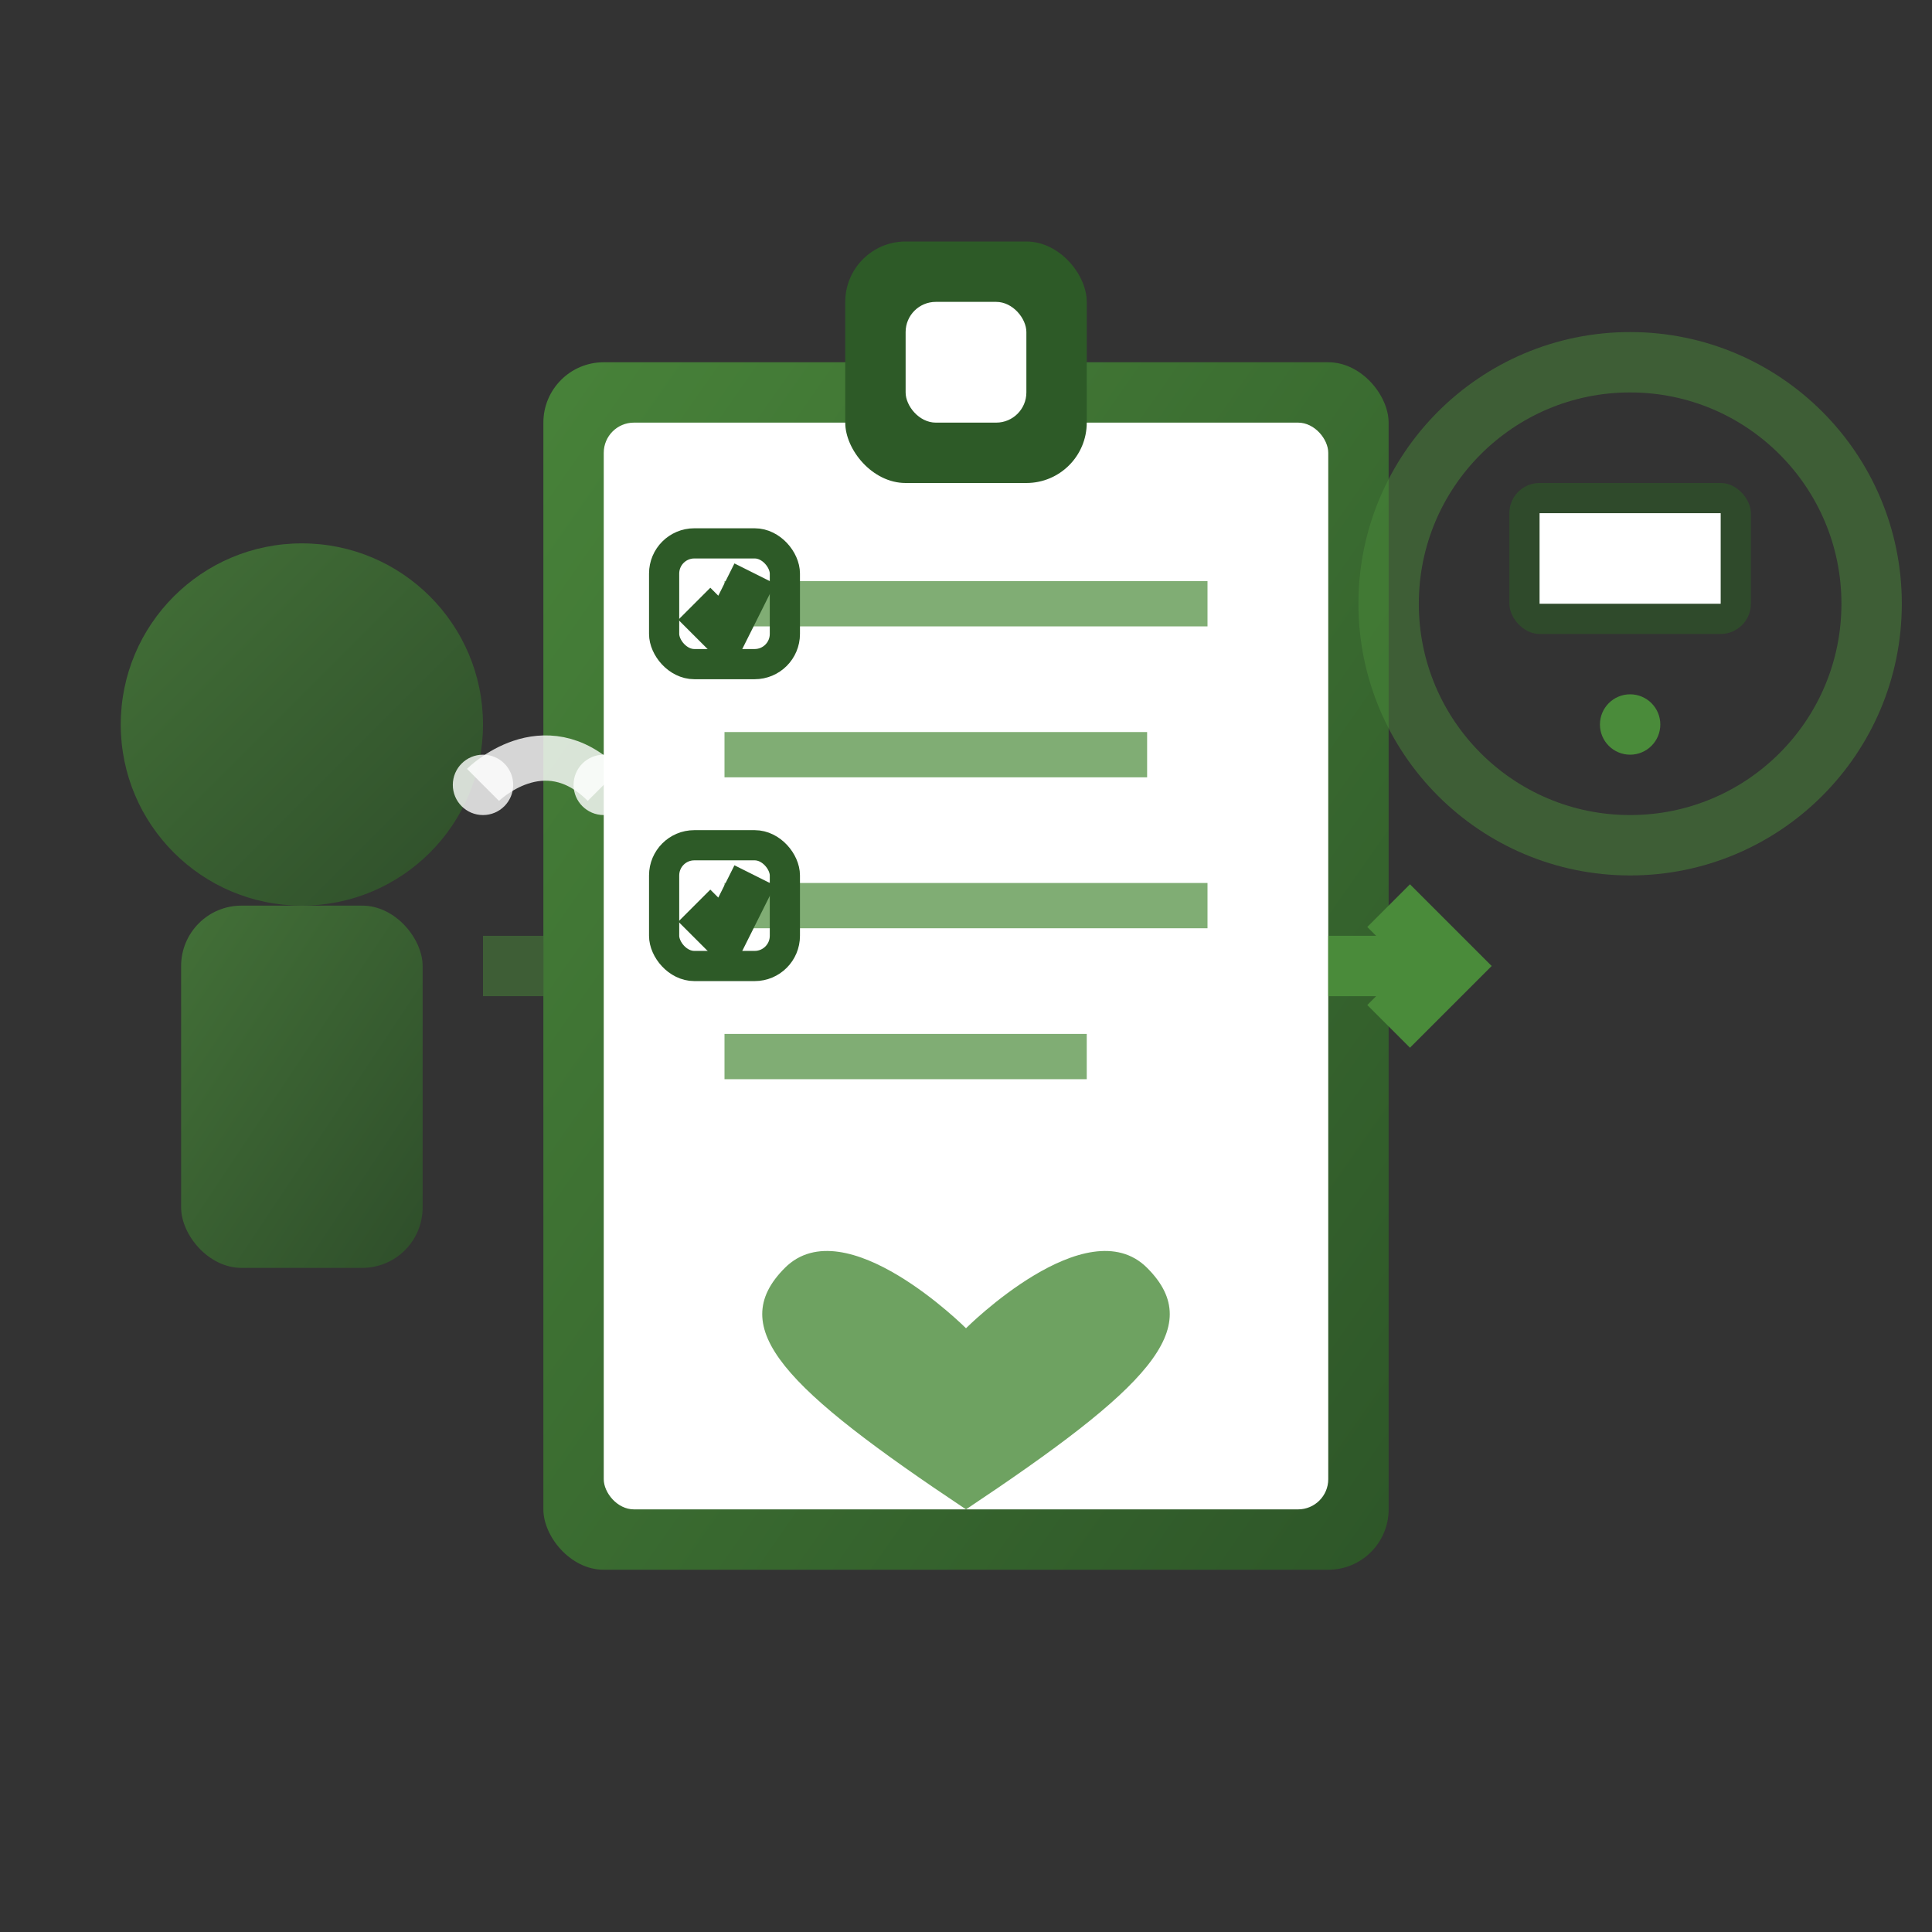 <svg xmlns="http://www.w3.org/2000/svg" viewBox="0 0 64 64" fill="none">
  <rect x="0" y="0" width="64" height="64" fill="#333333" stroke="none"/>
  <!-- Services icon with healthcare/consultation theme -->
  <defs>
    <linearGradient id="serviceGrad" x1="0%" y1="0%" x2="100%" y2="100%">
      <stop offset="0%" style="stop-color:#4a8b3a"/>
      <stop offset="100%" style="stop-color:#2d5a27"/>
    </linearGradient>
  </defs>
  
  <!-- Medical clipboard/consultation form -->
  <rect x="18" y="12" width="28" height="40" rx="2" fill="url(#serviceGrad)" opacity="0.9"/>
  <rect x="20" y="14" width="24" height="36" rx="1" fill="#ffffff"/>
  
  <!-- Clipboard clip -->
  <rect x="28" y="8" width="8" height="8" rx="2" fill="#2d5a27"/>
  <rect x="30" y="10" width="4" height="4" rx="1" fill="#ffffff"/>
  
  <!-- Form lines representing services -->
  <line x1="24" y1="20" x2="40" y2="20" stroke="#4a8b3a" stroke-width="1.5" opacity="0.7"/>
  <line x1="24" y1="25" x2="38" y2="25" stroke="#4a8b3a" stroke-width="1.5" opacity="0.7"/>
  <line x1="24" y1="30" x2="40" y2="30" stroke="#4a8b3a" stroke-width="1.5" opacity="0.7"/>
  <line x1="24" y1="35" x2="36" y2="35" stroke="#4a8b3a" stroke-width="1.5" opacity="0.7"/>
  
  <!-- Checkboxes for services -->
  <rect x="22" y="18" width="4" height="4" rx="1" fill="none" stroke="#2d5a27" stroke-width="1"/>
  <path d="M23 20L24 21L25 19" stroke="#2d5a27" stroke-width="1.5" fill="none"/>
  
  <rect x="22" y="28" width="4" height="4" rx="1" fill="none" stroke="#2d5a27" stroke-width="1"/>
  <path d="M23 30L24 31L25 29" stroke="#2d5a27" stroke-width="1.5" fill="none"/>
  
  <!-- Heart symbol for health services -->
  <path d="M32 44C32 44 28 40 26 42C24 44 26 46 32 50C38 46 40 44 38 42C36 40 32 44 32 44Z" fill="#4a8b3a" opacity="0.8"/>
  
  <!-- Service provider/professional figure -->
  <circle cx="10" cy="24" r="6" fill="url(#serviceGrad)" opacity="0.7"/>
  <rect x="6" y="30" width="8" height="12" rx="2" fill="url(#serviceGrad)" opacity="0.7"/>
  
  <!-- Stethoscope -->
  <path d="M16 26C16 26 18 24 20 26" stroke="#ffffff" stroke-width="1.5" fill="none" opacity="0.8"/>
  <circle cx="16" cy="26" r="1" fill="#ffffff" opacity="0.8"/>
  <circle cx="20" cy="26" r="1" fill="#ffffff" opacity="0.8"/>
  
  <!-- Service connection lines -->
  <path d="M16 32L18 32" stroke="#4a8b3a" stroke-width="2" stroke-dasharray="2,2" opacity="0.5"/>
  
  <!-- Digital/online service indicator -->
  <circle cx="54" cy="20" r="8" fill="none" stroke="#4a8b3a" stroke-width="2" opacity="0.5"/>
  <rect x="50" y="16" width="8" height="5" rx="1" fill="#2d5a27" opacity="0.6"/>
  <rect x="51" y="17" width="6" height="3" fill="#ffffff"/>
  <circle cx="54" cy="24" r="1" fill="#4a8b3a"/>
  
  <!-- Consultation arrows -->
  <path d="M44 32L48 32" stroke="#4a8b3a" stroke-width="2"/>
  <path d="M46 30L48 32L46 34" stroke="#4a8b3a" stroke-width="2" fill="none"/>
</svg>

